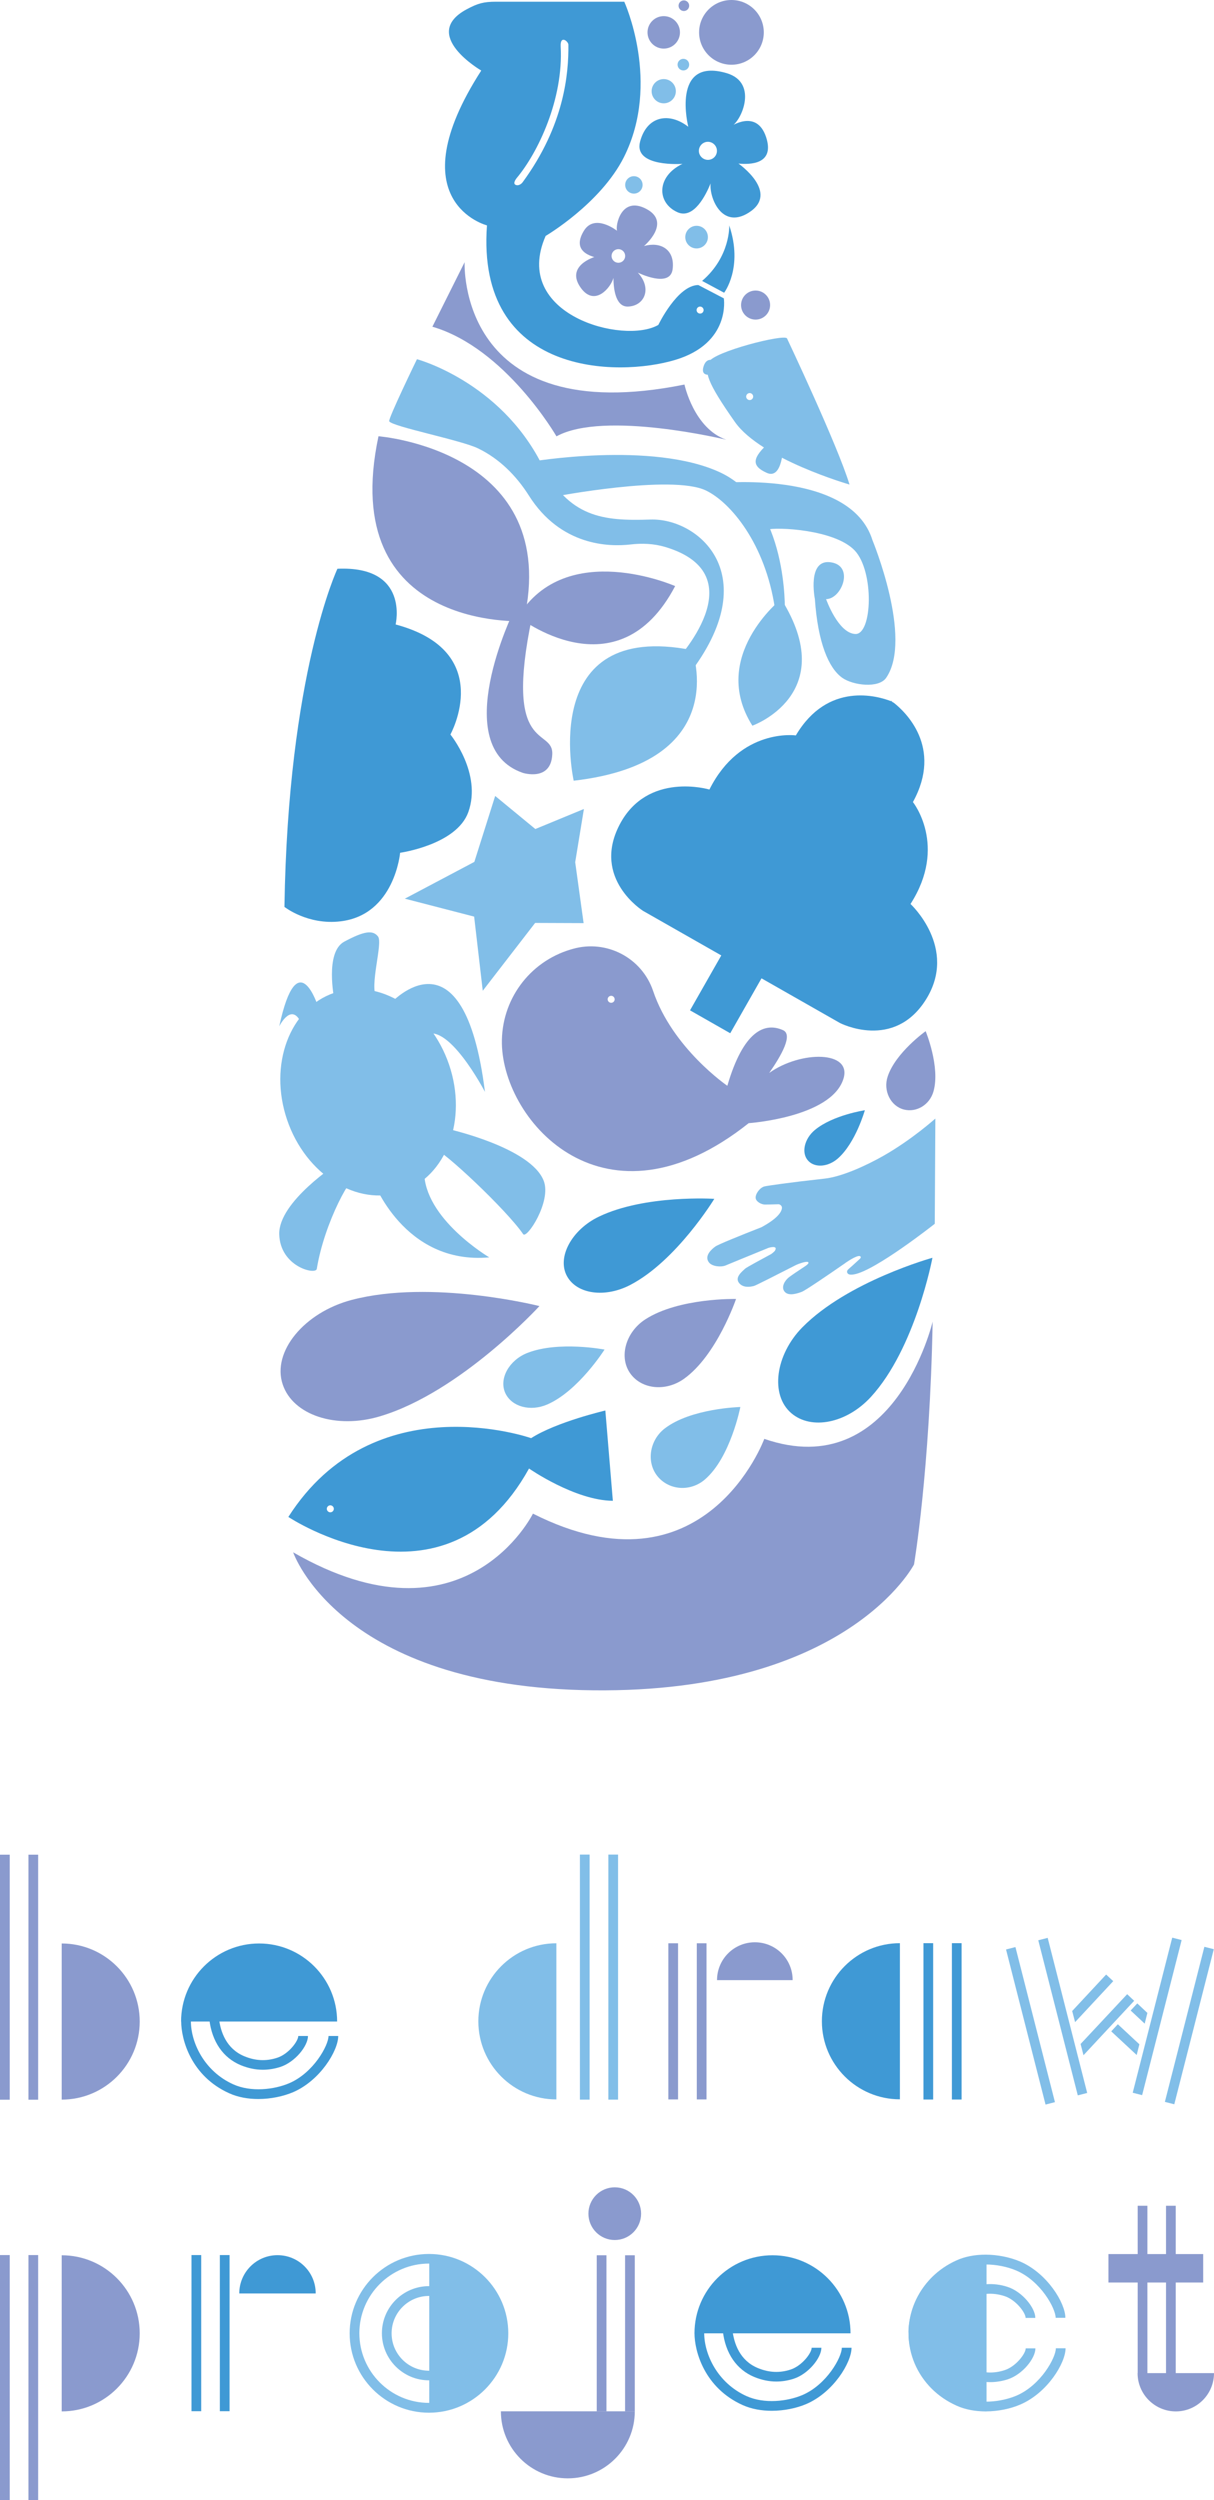 <?xml version="1.0" encoding="utf-8"?>
<!-- Generator: Adobe Illustrator 24.2.1, SVG Export Plug-In . SVG Version: 6.00 Build 0)  -->
<svg version="1.1" xmlns="http://www.w3.org/2000/svg" xmlns:xlink="http://www.w3.org/1999/xlink" x="0px" y="0px"
	 viewBox="0 0 121.21 249.46" style="enable-background:new 0 0 121.21 249.46;" xml:space="preserve">
<style type="text/css">
	.st0{fill:#8A9ACE;}
	.st1{fill:#3F99D5;}
	.st2{fill:#81BEE8;}
	.st3{display:none;}
</style>
<g id="シンボル">
	<g>
		<path class="st0" d="M29.27,154.89c0,0,4.59,13.5,29.98,13.77s32.01-12.56,32.01-12.56s1.58-9.28,1.86-24.23
			c0,0-3.81,16.19-16.81,11.7c0,0-5.92,16.13-23.1,7.46C53.22,151.02,46.43,164.77,29.27,154.89z"/>
		<g>
			<path class="st1" d="M90.91,90.2c3.73-5.81,0.24-10.17,0.24-10.17c3.03-5.5-0.81-9.04-1.9-9.9l-0.3-0.17c0,0,0.26,0.1,0.16,0.06
				c-0.08-0.06-0.14-0.1-0.14-0.1l-0.02,0.04c-1.29-0.5-6.3-1.99-9.49,3.42c0,0-5.53-0.78-8.63,5.4c0,0-6.19-1.85-8.98,3.53
				c-2.78,5.38,2.36,8.58,2.36,8.58l9.68,5.51l0.3,0.17l9.68,5.51c0,0,5.38,2.78,8.59-2.36C95.66,94.58,90.91,90.2,90.91,90.2z"/>
			
				<rect x="70.34" y="95.47" transform="matrix(0.869 0.495 -0.495 0.869 58.452 -22.984)" class="st1" width="4.62" height="6.92"/>
		</g>
		<path class="st0" d="M93.2,108.91c-0.38,1.33-1.69,2.12-2.95,1.8c-1.35-0.35-2.09-1.9-1.62-3.3c0.79-2.38,3.79-4.52,3.79-4.52
			S93.9,106.46,93.2,108.91z"/>
		<path class="st1" d="M86.95,139.39c-2.42,2.63-5.94,3.33-7.94,1.62c-2.15-1.84-1.58-5.84,1.09-8.56c4.54-4.61,13-6.95,13-6.95
			S91.4,134.55,86.95,139.39z"/>
		<path class="st0" d="M68.26,137.6c-1.8,1.26-4.15,1.03-5.29-0.5c-1.23-1.65-0.51-4.19,1.47-5.46c3.35-2.16,9.05-2.03,9.05-2.03
			S71.57,135.27,68.26,137.6z"/>
		<path class="st1" d="M62.93,128.21c-2.51,1.31-5.3,0.93-6.3-0.84c-1.07-1.89,0.45-4.68,3.18-5.98c4.62-2.21,11.51-1.77,11.51-1.77
			S67.55,125.81,62.93,128.21z"/>
		<path class="st1" d="M83.66,115.59c-0.97,0.85-2.28,0.96-2.96,0.24c-0.73-0.77-0.4-2.21,0.67-3.09c1.81-1.49,4.98-1.96,4.98-1.96
			S85.44,114.02,83.66,115.59z"/>
		<path class="st2" d="M70.36,147.64c-1.4,1.19-3.45,1.08-4.62-0.23c-1.25-1.4-0.93-3.67,0.62-4.87c2.63-2.03,7.56-2.15,7.56-2.15
			S72.93,145.46,70.36,147.64z"/>
		<path class="st0" d="M37.94,141.32c-4.38,1.31-8.68-0.11-9.71-3.17c-1.11-3.28,2.16-7.2,6.87-8.44c8-2.11,18.76,0.61,18.76,0.61
			S45.99,138.92,37.94,141.32z"/>
		<path class="st2" d="M54.64,140.14c-1.69,0.73-3.54,0.23-4.18-1.12c-0.68-1.45,0.38-3.32,2.21-4.03c3.11-1.21,7.69-0.33,7.69-0.33
			S57.75,138.79,54.64,140.14z"/>
		<path class="st0" d="M37.79,43.53c0,0,18.39,1.42,14.5,18.45C52.29,61.98,33.63,63.04,37.79,43.53z"/>
		<path class="st0" d="M67.41,58.48c0,0-10.89-4.8-15.69,3.06C51.72,61.53,61.66,69.43,67.41,58.48z"/>
		<path class="st0" d="M51.3,60.95c0,0-6.64,13.58,0.91,16.17c0,0,2.81,0.89,2.93-1.85c0.13-2.75-4.92,0.06-2.01-13.75L51.3,60.95z"
			/>
		<g>
			<path class="st2" d="M57.28,77.9c0,0-3.62-16.07,11.82-13.03C69.1,64.86,73.24,76.06,57.28,77.9z"/>
			<path class="st2" d="M78,59.77c0,0-7.23,5.75-2.88,12.64C75.12,72.41,83.95,69.27,78,59.77z"/>
			<path class="st2" d="M54.08,46.31c2.71,5.33,6.12,5.69,10.85,5.53c4.81-0.17,11.55,5.54,3.82,15.5l-2.73,1.22l1.37-2.5
				c0,0,8.32-8.69-0.96-11.48c-1.13-0.34-2.33-0.39-3.5-0.25c-2.11,0.24-6.94,0.16-10.13-4.89c-1.26-1.99-2.96-3.68-5.07-4.7
				c-1.68-0.82-8.52-2.16-8.87-2.7c-0.14-0.21,2.77-6.2,2.77-6.2S49.88,38.05,54.08,46.31z"/>
			<path class="st2" d="M55.21,49.58c0,0,11.84-2.28,15.27-0.64c2.43,1.16,5.93,5.28,6.89,11.77L78,62.32l0.36-1.29
				c0,0,0.38-10.66-6.41-13.87c-6.78-3.2-19.09-1.07-19.09-1.07C54.66,48.84,55.21,49.58,55.21,49.58z"/>
			<path class="st2" d="M71.43,48.23c0,0,13.46-1.48,15.68,5.67c0,0,4.06,9.81,1.37,13.73c-0.74,1.08-3.32,0.76-4.39,0
				c-1.36-0.97-2.43-3.5-2.73-7.86c0,0-0.81-4.05,1.62-3.66c2.35,0.37,1.05,3.67-0.5,3.67c0,0,1.19,3.39,2.91,3.48
				c1.72,0.09,1.91-6.27-0.06-8.34c-1.97-2.07-7.73-2.37-8.85-2.06L71.43,48.23z"/>
		</g>
		<path class="st1" d="M33.69,56.75c0,0-4.94,10.46-5.29,33.74c0,0,2.32,1.84,5.61,1.44c5.4-0.65,5.94-6.84,5.94-6.84
			s5.64-0.79,6.81-4.06c1.38-3.86-1.79-7.74-1.79-7.74s4.6-8.29-5.47-10.98C39.5,62.31,40.92,56.43,33.69,56.75z"/>
		<circle class="st2" cx="66.27" cy="9.1" r="1.21"/>
		<circle class="st2" cx="63.29" cy="18.45" r="0.87"/>
		<circle class="st0" cx="75.44" cy="30.44" r="1.45"/>
		<circle class="st0" cx="66.27" cy="3.23" r="1.62"/>
		<circle class="st0" cx="73.03" cy="3.23" r="3.23"/>
		<circle class="st0" cx="68.28" cy="0.57" r="0.53"/>
		<circle class="st2" cx="69.55" cy="23.66" r="1.13"/>
		<circle class="st2" cx="68.23" cy="6.45" r="0.58"/>
		<path class="st1" d="M72.89,12.66c0.97-0.21,3.01-4.4-0.37-5.37c-5.56-1.6-3.8,5.36-3.8,5.36c-1.86-1.45-4.11-1.14-4.81,1.47
			c-0.7,2.61,4.23,2.23,4.23,2.23c-2.62,1.25-2.58,3.9-0.49,4.83c1.63,0.72,2.84-1.75,3.3-2.88c-0.15,1.39,1.1,4.61,3.79,2.93
			c3.18-1.99-1.01-4.91-1.01-4.91c1.12,0.11,3.66,0.11,2.76-2.64C75.53,10.8,72.89,12.66,72.89,12.66z M70.92,15.92
			c-0.48,0.13-0.97-0.15-1.11-0.63c-0.13-0.48,0.15-0.97,0.63-1.11c0.48-0.13,0.97,0.15,1.11,0.63
			C71.68,15.3,71.4,15.79,70.92,15.92z"/>
		<path class="st0" d="M64.3,24.55c0,0,2.79-2.34,0.24-3.7c-2.55-1.36-3.12,1.72-2.93,2.18c0,0-2.24-1.78-3.32,0.01
			c-1.08,1.79,0.26,2.38,1.05,2.61c0,0-2.95,0.89-1.33,3.1c1.38,1.88,2.98-0.05,3.24-1.02c0,0.88,0.14,2.9,1.45,2.86
			c1.67-0.06,2.43-1.83,0.98-3.39c0,0,3.24,1.61,3.48-0.35S65.95,24.08,64.3,24.55z M61.74,26.22c-0.38,0-0.68-0.31-0.68-0.68
			c0-0.38,0.31-0.68,0.68-0.68c0.38,0,0.68,0.31,0.68,0.68C62.42,25.92,62.11,26.22,61.74,26.22z"/>
		<polygon class="st2" points="47.36,86 49.44,79.42 53.45,82.72 58.3,80.72 57.43,86.03 58.27,92.11 53.43,92.09 48.2,98.86 
			47.34,91.46 40.42,89.67 		"/>
		<path class="st0" d="M46.39,26.16c0,0-0.79,16.79,21.95,12.21c0,0,0.94,4.39,4.18,5.51c0,0-12.21-2.96-16.96-0.34
			c0,0-5.09-8.81-12.39-10.94L46.39,26.16z"/>
		<g>
			<path class="st2" d="M33.38,99.71c0,0-0.97-4.7,0.99-5.75c1.96-1.05,2.85-1.19,3.37-0.52c0.52,0.67-0.9,4.95-0.13,6.17"/>
			
				<ellipse transform="matrix(0.947 -0.322 0.322 0.947 -33.133 17.643)" class="st2" cx="36.75" cy="108.95" rx="8.54" ry="10.48"/>
			<path class="st2" d="M33.73,116.07c0,0-5.93,3.82-5.85,7.08c0.08,3.25,3.65,4.09,3.75,3.46c0.75-4.62,3.54-9.76,4.34-9.54
				L33.73,116.07z"/>
			<path class="st2" d="M44.78,112.66c0,0,8.24,1.84,9.51,5.17c0.79,2.06-1.7,5.85-2.06,5.31c-1.61-2.36-7.95-8.35-8.96-8.59
				L44.78,112.66z"/>
			<path class="st2" d="M37.23,117.75c0,0,3.07,8.48,11.62,7.71c0,0-6.56-3.87-6.5-8.62L37.23,117.75z"/>
			<path class="st2" d="M38.98,100.13c0,0,7.32-8.12,9.44,8.82c0,0-3.84-7.38-6.18-5.55L38.98,100.13z"/>
			<path class="st2" d="M31.76,100.45c0,0-2.04-6.58-3.88,1.96c0,0,1.33-2.7,2.31-0.03L31.76,100.45z"/>
		</g>
		<path class="st1" d="M70.1,28.03l2.2,1.18c0,0,1.93-2.5,0.51-6.72C72.81,22.49,72.95,25.6,70.1,28.03z"/>
		<path class="st2" d="M88.18,115.34c-1.64,0.93-4.1,2.07-5.83,2.26c-3.62,0.4-5.67,0.7-6.02,0.78c-0.46,0.11-0.94,0.77-0.88,1.18
			c0.06,0.37,0.59,0.63,0.92,0.63c0.23,0,0.75-0.01,1.38-0.03c0.08,0,0.35,0.13,0.32,0.39c-0.04,0.38-0.42,1.02-2.04,1.9l0,0
			c-2.27,0.89-4.34,1.73-4.61,1.93c-0.39,0.28-1.13,0.94-0.64,1.58c0.31,0.41,1.19,0.5,1.66,0.31c0.25-0.11,2.14-0.88,4.29-1.76
			c0,0,1-0.31,0.64,0.29c-0.04,0.06-0.29,0.29-0.41,0.35c-0.7,0.38-2.46,1.32-2.58,1.45c-0.27,0.26-1.02,0.83-0.61,1.39
			c0.37,0.5,1.04,0.45,1.52,0.32c0.2-0.06,2.07-1.01,4.11-2.05c0.06-0.03,0.25-0.12,0.37-0.16c0.36-0.13,1.07-0.35,0.93-0.03
			c-0.01,0.03-0.16,0.17-0.22,0.21c-0.87,0.57-1.57,1.05-1.74,1.19c-0.4,0.33-0.76,0.95-0.42,1.39c0.4,0.53,1.35,0.18,1.73,0.04
			c0.36-0.14,2.38-1.51,4.36-2.88c0,0-0.01,0-0.01,0l0.01-0.01c0.02-0.01,0.03-0.02,0.05-0.03c0.26-0.18,1.39-0.93,1.48-0.55
			c0.01,0.05-0.03,0.12-0.08,0.17c-0.56,0.52-1.02,0.93-1.13,1.02c-0.26,0.21-0.14,0.41-0.06,0.48c0.11,0.09,0.31,0.11,0.59,0.06
			c2.14-0.36,8.07-5.05,8.07-5.05l0.06-10.5C93.39,111.6,91.09,113.69,88.18,115.34z M76.77,124.48"/>
		<g>
			<path class="st2" d="M78.2,44.39c0,0-0.02,3.53-1.65,2.79c-1.63-0.73-1.38-1.56,0.26-3.04L78.2,44.39z"/>
			<path class="st2" d="M70.97,37.36c0,0-1.04,0.27-0.73-0.78c0.31-1.04,1.13-0.63,1.18-0.38L70.97,37.36z"/>
			<path class="st2" d="M78.58,33.77c-0.23-0.49-7.39,1.34-7.8,2.35c-0.42,1.01-0.27,1.91,2.6,5.99c2.61,3.7,11.44,6.24,11.44,6.24
				C83.63,44.43,78.58,33.77,78.58,33.77z M74.85,39.92c-0.19,0-0.35-0.16-0.35-0.35c0-0.19,0.16-0.35,0.35-0.35
				c0.19,0,0.35,0.16,0.35,0.35C75.2,39.76,75.04,39.92,74.85,39.92z"/>
		</g>
		<path class="st1" d="M72.27,29.77l-2.55-1.33c-2.09,0.02-3.99,3.98-3.99,3.98c-3.44,1.99-14.71-0.99-11.25-8.88
			c0,0,5.48-3.21,7.82-7.87c3.72-7.43,0.03-15.5,0.03-15.5h-12.8c-1.25,0-1.84,0.17-2.94,0.76c-4.7,2.53,1.46,6.11,1.46,6.11
			c-8.46,13.13,0.57,15.45,0.57,15.45c-1.09,15.04,13.08,15.15,18.8,13.42C72.99,34.24,72.27,29.77,72.27,29.77z M51.47,18.44
			c-0.25-0.13-0.04-0.48,0.14-0.7c2.09-2.5,4.66-7.83,4.37-13.1c-0.06-1.19,0.77-0.51,0.77-0.18c0.03,2.86-0.39,8.04-4.58,13.74
			C52.14,18.25,51.81,18.61,51.47,18.44z M69.9,31.29c-0.19,0-0.35-0.16-0.35-0.35s0.16-0.35,0.35-0.35c0.19,0,0.35,0.16,0.35,0.35
			S70.1,31.29,69.9,31.29z"/>
		<path class="st0" d="M76.8,107.06c1.23-1.76,2.39-3.82,1.38-4.27c-1.83-0.82-3.96,0.07-5.56,5.55c0,0-5.48-3.74-7.41-9.46
			c-1.12-3.32-4.66-5.16-8.02-4.2c-0.07,0.02-0.14,0.04-0.21,0.06c-4.16,1.24-6.95,5.07-6.87,9.41c0.16,7.81,10.31,19.3,24.64,7.92
			c0,0,8.16-0.56,9.44-4.36C85.18,104.8,79.93,104.82,76.8,107.06z M61.02,100.06c-0.19,0-0.35-0.16-0.35-0.35
			c0-0.19,0.16-0.35,0.35-0.35c0.19,0,0.35,0.16,0.35,0.35C61.37,99.9,61.22,100.06,61.02,100.06z"/>
		<path class="st1" d="M60.44,140.74c0,0-4.89,1.14-7.41,2.76c0,0-15.69-5.53-24.24,7.86c0,0,15.59,10.4,24.03-4.83
			c0,0,4.58,3.19,8.37,3.22L60.44,140.74z M32.98,150.9c-0.19,0-0.35-0.16-0.35-0.35c0-0.19,0.16-0.35,0.35-0.35
			c0.19,0,0.35,0.16,0.35,0.35C33.33,150.74,33.17,150.9,32.98,150.9z"/>
	</g>
</g>
<g id="ロゴ">
	<g>
		<polygon class="st2" points="114.29,201.92 112.89,200.61 113.55,199.9 114.56,200.85 		"/>
		
			<rect x="102.41" y="194.15" transform="matrix(0.969 -0.247 0.247 0.969 -46.745 31.682)" class="st2" width="0.97" height="15.97"/>
		
			<rect x="105.62" y="193.24" transform="matrix(0.969 -0.247 0.247 0.969 -46.411 32.439)" class="st2" width="0.97" height="15.97"/>
		
			<rect x="110.77" y="201.65" transform="matrix(0.247 -0.969 0.969 0.247 -106.454 267.255)" class="st2" width="15.97" height="0.97"/>
		
			<rect x="107.56" y="200.74" transform="matrix(0.247 -0.969 0.969 0.247 -107.99 263.457)" class="st2" width="15.97" height="0.97"/>
		<polygon class="st2" points="108.18,205.07 107.89,203.95 112.54,198.98 113.24,199.64 		"/>
		<polygon class="st2" points="107.34,201.77 107.05,200.66 110.44,197.02 111.15,197.68 		"/>
		<polygon class="st2" points="113.49,205.05 110.95,202.69 111.61,201.98 113.76,203.98 		"/>
	</g>
	<g>
		<g>
			<path class="st1" d="M26.24,206.52c-0.73,0-1.45-0.15-2.19-0.45c-1.77-0.73-2.89-2.35-3.15-4.57l0.96-0.11
				c0.15,1.31,0.72,3.04,2.55,3.79c1.1,0.45,2.16,0.5,3.25,0.15c1.16-0.37,2.12-1.67,2.12-2.18h0.97c0,1-1.29,2.62-2.79,3.1
				C27.38,206.43,26.81,206.52,26.24,206.52z"/>
			<path class="st1" d="M25.79,209.44c-1,0-2.02-0.17-2.92-0.58c-3.78-1.71-4.78-5.32-4.78-7.18h0.97c0,2.11,1.32,4.98,4.22,6.29
				c1.79,0.81,4.09,0.53,5.58-0.1c2.45-1.04,3.94-3.79,3.94-4.72h0.97c0,1.47-1.81,4.46-4.53,5.62
				C28.28,209.17,27.05,209.44,25.79,209.44z"/>
		</g>
		<path class="st1" d="M25.87,193.92c4.3,0,7.79,3.49,7.79,7.79H18.08C18.08,197.41,21.57,193.92,25.87,193.92z"/>
	</g>
	<g>
		<g>
			<rect y="185.06" class="st0" width="0.97" height="24.45"/>
			<rect x="2.84" y="185.06" class="st0" width="0.97" height="24.45"/>
		</g>
		<path class="st0" d="M6.16,193.92v15.58c4.3,0,7.79-3.49,7.79-7.79C13.95,197.41,10.46,193.92,6.16,193.92z"/>
	</g>
	<g>
		<g>
			<rect y="225.01" class="st0" width="0.97" height="24.45"/>
			<rect x="2.84" y="225.01" class="st0" width="0.97" height="24.45"/>
		</g>
		<path class="st0" d="M6.16,240.61v-15.58c4.3,0,7.79,3.49,7.79,7.79C13.95,237.12,10.46,240.61,6.16,240.61z"/>
	</g>
	<g>
		<g>
			<rect x="60.74" y="185.05" class="st2" width="0.97" height="24.45"/>
			<rect x="57.9" y="185.05" class="st2" width="0.97" height="24.45"/>
		</g>
		<path class="st2" d="M55.55,193.9v15.58c-4.3,0-7.79-3.49-7.79-7.79C47.76,197.39,51.25,193.9,55.55,193.9z"/>
	</g>
	<g>
		<g>
			<rect x="62.41" y="225.03" class="st0" width="0.97" height="15.58"/>
			<rect x="59.58" y="225.03" class="st0" width="0.97" height="15.58"/>
		</g>
		<circle class="st0" cx="61.38" cy="220.88" r="2.63"/>
		<path class="st0" d="M56.69,247.29c3.69,0,6.69-2.99,6.69-6.69H50.01C50.01,244.3,53,247.29,56.69,247.29z"/>
	</g>
	<g>
		<g>
			<rect x="69.57" y="193.9" class="st0" width="0.97" height="15.58"/>
			<rect x="66.73" y="193.9" class="st0" width="0.97" height="15.58"/>
		</g>
		<path class="st0" d="M75.37,193.8c-2.09,0-3.78,1.69-3.78,3.78h7.55C79.15,195.49,77.46,193.8,75.37,193.8z"/>
	</g>
	<g>
		<g>
			<rect x="21.95" y="225.01" class="st1" width="0.97" height="15.58"/>
			<rect x="19.12" y="225.01" class="st1" width="0.97" height="15.58"/>
		</g>
		<path class="st1" d="M27.71,225.02c-2.11,0-3.82,1.71-3.82,3.82h7.63C31.53,226.73,29.82,225.02,27.71,225.02z"/>
	</g>
	<g>
		<g>
			<path class="st2" d="M42.83,240.74c-4.37,0-7.92-3.55-7.92-7.92c0-4.37,3.55-7.92,7.92-7.92s7.92,3.55,7.92,7.92
				C50.75,237.18,47.2,240.74,42.83,240.74z M42.83,225.86c-3.83,0-6.95,3.12-6.95,6.95c0,3.83,3.12,6.95,6.95,6.95
				s6.95-3.12,6.95-6.95C49.78,228.98,46.66,225.86,42.83,225.86z"/>
			<path class="st2" d="M42.83,237.51c-2.59,0-4.7-2.11-4.7-4.7s2.11-4.7,4.7-4.7c2.59,0,4.7,2.11,4.7,4.7
				S45.42,237.51,42.83,237.51z M42.83,229.09c-2.06,0-3.73,1.67-3.73,3.73c0,2.06,1.67,3.73,3.73,3.73c2.06,0,3.73-1.67,3.73-3.73
				C46.56,230.76,44.89,229.09,42.83,229.09z"/>
		</g>
		<path class="st2" d="M50.65,232.82c0,4.3-3.49,7.79-7.79,7.79v-15.58C47.16,225.03,50.65,228.51,50.65,232.82z"/>
	</g>
	<g>
		<g>
			<rect x="95.04" y="193.89" class="st1" width="0.97" height="15.6"/>
			<rect x="92.2" y="193.89" class="st1" width="0.97" height="15.6"/>
		</g>
		<path class="st1" d="M89.85,193.89v15.58c-4.3,0-7.79-3.49-7.79-7.79C82.06,197.38,85.55,193.89,89.85,193.89z"/>
	</g>
	<g>
		<g>
			<path class="st2" d="M98.87,237.69c-0.73,0-1.45-0.15-2.19-0.45c-1.77-0.73-2.89-2.35-3.15-4.57l0.96-0.11
				c0.15,1.31,0.72,3.04,2.55,3.79c1.1,0.45,2.16,0.5,3.25,0.15c1.16-0.37,2.12-1.67,2.12-2.18h0.97c0,1-1.29,2.62-2.79,3.1
				C100.01,237.6,99.44,237.69,98.87,237.69z"/>
			<path class="st2" d="M98.41,240.61c-1,0-2.02-0.17-2.92-0.58c-3.78-1.71-4.78-5.32-4.78-7.18h0.97c0,2.11,1.32,4.98,4.22,6.29
				c1.79,0.81,4.09,0.53,5.58-0.1c2.45-1.05,3.94-3.8,3.94-4.73h0.97c0,1.47-1.81,4.46-4.53,5.62
				C100.91,240.34,99.67,240.61,98.41,240.61z"/>
			<path class="st2" d="M94.49,233.04l-0.96-0.11c0.26-2.22,1.38-3.85,3.15-4.57c0.6-0.24,1.2-0.39,1.78-0.44
				c0.7-0.05,1.42,0.03,2.12,0.26c1.5,0.48,2.79,2.11,2.79,3.1h-0.97c0-0.51-0.96-1.81-2.12-2.18c-0.6-0.19-1.17-0.26-1.75-0.22
				c-0.49,0.04-0.98,0.16-1.49,0.37C95.21,230,94.65,231.72,94.49,233.04z"/>
			<path class="st2" d="M91.67,232.73H90.7c0-1.86,1.01-5.47,4.78-7.18c0.85-0.39,1.84-0.58,2.92-0.58c0,0,0.01,0,0.01,0
				c1.17,0,2.42,0.25,3.43,0.68c2.72,1.16,4.53,4.15,4.53,5.62h-0.97c0-0.93-1.49-3.68-3.94-4.72c-0.89-0.38-2.01-0.6-3.05-0.6
				c0,0-0.01,0-0.01,0c-0.94,0-1.79,0.17-2.52,0.5C92.99,227.75,91.67,230.62,91.67,232.73z"/>
		</g>
		<path class="st2" d="M90.71,232.8c0,4.3,3.49,7.79,7.79,7.79v-15.58C94.2,225.01,90.71,228.5,90.71,232.8z"/>
	</g>
	<g>
		<g>
			<rect x="113.59" y="220.09" class="st0" width="0.97" height="16.71"/>
			<rect x="116.42" y="220.09" class="st0" width="0.97" height="16.71"/>
		</g>
		<path class="st0" d="M117.4,240.61c-2.11,0-3.82-1.71-3.82-3.82h0.37h7.26C121.21,238.9,119.5,240.61,117.4,240.61z"/>
		<rect x="110.67" y="224.91" class="st0" width="9.46" height="2.84"/>
	</g>
	<g>
		<g>
			<path class="st1" d="M77.51,237.63c-0.73,0-1.45-0.15-2.19-0.45c-1.77-0.73-2.89-2.35-3.15-4.57l0.96-0.11
				c0.15,1.31,0.72,3.04,2.55,3.79c1.1,0.45,2.16,0.5,3.24,0.15c1.16-0.37,2.12-1.67,2.12-2.18h0.97c0,1-1.29,2.62-2.79,3.1
				C78.65,237.54,78.08,237.63,77.51,237.63z"/>
			<path class="st1" d="M77.05,240.55c-1,0-2.01-0.17-2.92-0.58c-3.78-1.71-4.79-5.32-4.79-7.18h0.97c0,2.11,1.32,4.98,4.22,6.29
				c1.79,0.81,4.09,0.53,5.58-0.1c2.45-1.05,3.94-3.79,3.94-4.72h0.97c0,1.47-1.81,4.46-4.53,5.62
				C79.55,240.28,78.31,240.55,77.05,240.55z"/>
		</g>
		<path class="st1" d="M77.13,225.03c4.3,0,7.79,3.49,7.79,7.79H69.34C69.34,228.52,72.83,225.03,77.13,225.03z"/>
	</g>
</g>
<g id="ガイド" class="st3">
</g>
</svg>
